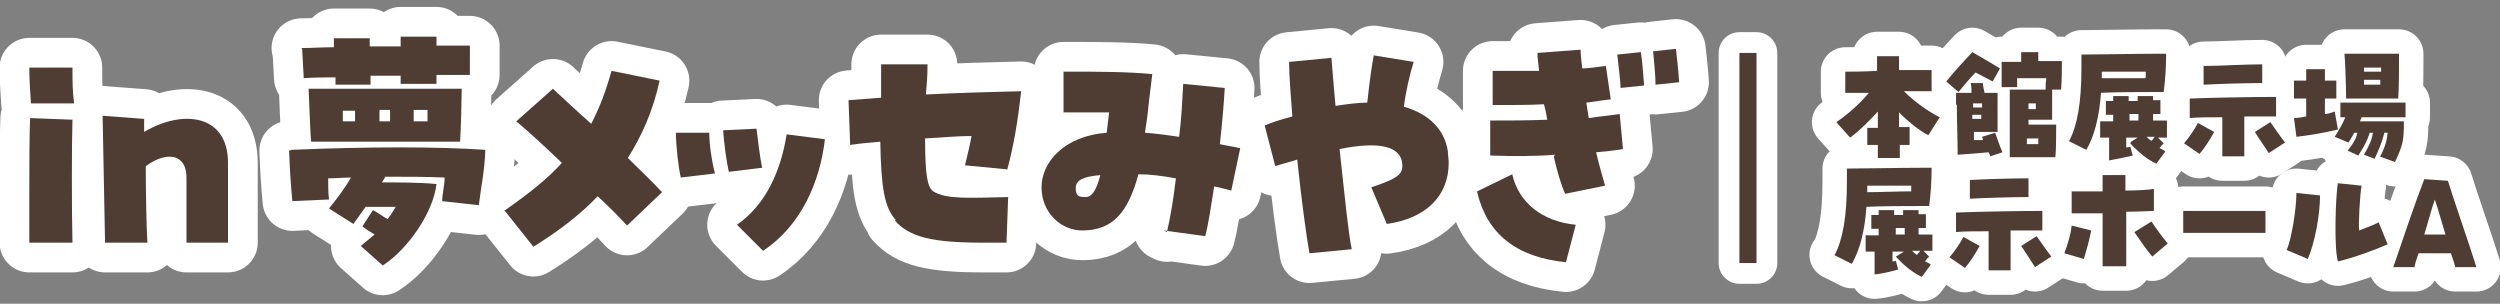 <?xml version="1.0" encoding="UTF-8"?>
<svg id="_レイヤー_2" xmlns="http://www.w3.org/2000/svg" version="1.1" viewBox="0 0 307 37.3">
  <rect x="0" y="0" width="307" height="37.3" fill="#808080" stroke="none"/>
  <!-- Generator: Adobe Illustrator 29.5.1, SVG Export Plug-In . SVG Version: 2.1.0 Build 141)  -->
  <defs>
    <style>
      .st0 {
        stroke-width: 5.1px;
      }

      .st0, .st1, .st2 {
        fill: none;
        stroke: #fff;
        stroke-linecap: round;
        stroke-linejoin: round;
      }

      .st1 {
        stroke-width: 6px;
      }

      .st2 {
        stroke-width: 7.3px;
      }

      .st3 {
        fill: #4f3d34;
      }
    </style>
  </defs>
  <g id="text">
    <path class="st2" d="M3.6,8.3h5.3c0,1.7,0,2.9.2,4.4H3.8c-.1-1.8-.2-2.6-.2-4.4ZM3.6,24c0-3.5,0-7.3.1-9.5l5.2.2c-.1,3-.1,11.2,0,15.1H3.6c0-1.5,0-3.5,0-5.8h0Z"/>
    <path class="st2" d="M12.4,14.2l5.3.4v1.6c4.7-2.8,10.3-2.2,10.3,3.8s0,8.6,0,9.8h-5.1c0-1.1,0-5.1,0-8s-2.4-3.3-5-1.4c0,3.6.1,7.8.2,9.4h-5.2l-.3-15.6h0Z"/>
    <path class="st2" d="M35.8,18.4c9.4-.4,18-.4,23.8,0-.1,2.7-.5,4.3-.8,6.8l-4.5-.5c0-.9.3-1.9.3-2.9-2.2-.1-4.6-.1-7.3-.1-.1.3-.3.5-.4.7,2.2,0,4.7,0,6.7.2-.4,3.5-3.5,8-6.6,10l-2.7-2.4c.5-.4,1.1-.9,1.7-1.4-.5-.3-1-.6-1.5-1l1.3-2c.6.3,1.2.8,1.8,1.1.4-.5.7-1,1-1.5-1.2,0-2.3,0-3.7,0-.5.7-1,1.4-1.5,2.1l-3-1.9c.9-1.1,1.9-2.4,2.7-3.8-.9,0-1.8.1-2.8.1,0,.8,0,1.7.1,2.6l-4.5.2c-.2-2.1-.3-3.7-.4-6.2h0ZM37,5.9c1.2,0,2.6-.1,4-.1,0-.4,0-.8,0-1.1h4.4c0,.2,0,.6,0,1,1.3,0,2.5,0,3.8,0,0-.5,0-.8,0-1.2h4.4v1.1c1.5,0,2.9,0,4.1,0v3.6c-1.3,0-2.7,0-4.1,0v1.1h-4.4c0-.3,0-.6,0-1h-3.7c0,.4,0,.8,0,1.1h-4.3c0-.2,0-.5,0-.9-1.3,0-2.6,0-3.9.1l-.2-3.6h0ZM37.9,10.9c7.8,0,16.2,0,18.8,0,0,1.2-.1,5-.2,6.5-5.4,0-12.7,0-18.3,0-.1-1-.2-4.4-.3-6.4h0ZM43.6,14.9v-1.3h-1.5c0,.4,0,.9,0,1.3h1.5ZM47.9,14.9v-1.4h-1.3c0,.5,0,1,0,1.4,0,0,1.3,0,1.3,0ZM52.5,14.9c0-.5,0-1,0-1.4-.5,0-1.1,0-1.7,0,0,.5,0,1,0,1.4h1.7Z"/>
    <path class="st2" d="M61.9,25.9c3-2.1,5.3-3.9,7.1-5.9-1.9-1.8-3.8-3.6-5.6-5.1l4.5-4c1.4,1.3,3,2.8,4.7,4.3,1-1.9,1.8-4,2.5-6.5l5.9,1.2c-.8,3.7-2.2,6.8-3.9,9.5,1.5,1.5,3,2.9,4.2,4.2l-4.3,4.1c-1-1.1-2.2-2.3-3.6-3.6-2.3,2.4-5,4.4-7.9,6.2l-3.5-4.4h0Z"/>
    <path class="st2" d="M83,16.3h4.1c0,1.5.3,3.5.7,5l-4.2.5c-.3-1.3-.6-4-.6-5.5h0ZM88.8,16l4.1-.2c.2,1.5.4,3.5.7,4.8l-4.1.5c-.3-1.3-.6-3.6-.7-5.1ZM90.5,27.6c3.6-2.5,5.4-6.7,6.1-11.1l4.7.6c-.6,5.2-2.9,10.6-7.6,13.7,0,0-3.2-3.2-3.2-3.2Z"/>
    <path class="st2" d="M110,27c-1.4-1.5-1.8-4-1.9-9.6-1.2.1-2.4.2-3.7.4l-.2-5.5,4-.3c0-1.2,0-2.6,0-4.1h5.7c0,1.4-.1,2.6-.2,3.7,4-.2,7.7-.3,11.7-.4-.4,3.6-.9,6.6-1.7,9.6l-5.2-.5c.3-1.3.6-2.4.8-3.6-1.8,0-3.7.2-5.7.3,0,4.6.3,6,1,6.5,1.6,1,4.4.8,9.2.7l-.2,5.6c-1,0-2,0-2.9,0-6.3,0-9-.7-10.8-2.7h0Z"/>
    <path class="st2" d="M143.3,28.5c.4-1.7.8-4,1.1-6.6-1.7-.3-3.1-.5-4.6-.5-1.3,4.8-3.2,6.8-6.7,6.9-2.8.1-5.2-2.2-5.2-5.3s2.8-6.3,8-6.7c.1-.8.2-1.6.3-2.5-1.5,0-3.4,0-5.6,0v-5h1c2.9,0,6.9,0,9.9.3l-.4,3.3c-.1,1-.2,2-.5,3.9,1.4.1,2.8.3,4.2.5.3-2.4.4-4.7.5-6.5l5.1.5c-.1,1.8-.3,4.2-.6,6.9.8.2,1.7.3,2.5.5l-1.1,5.2c-.8-.2-1.5-.4-2.1-.5-.4,2.5-.7,4.6-1.1,6.1l-5.1-.7h0ZM135.1,21.5c-2.1.2-3,.6-3,1.6s.4,1.1,1.2,1.1,1.3-.8,1.8-2.6h0Z"/>
    <path class="st2" d="M159.3,19.6c-.9.3-1.8.5-2.7.8l-1.3-5c1-.4,1.9-.7,3.4-1.1-.2-2.7-.4-5-.4-6.7l5.2-.5c.1,1.4.3,3.6.5,5.9,1.4-.2,2.7-.4,3.9-.4.3-2.8.6-4.8.8-5.8l4.9.8c-.5,1.6-1,3.8-1.2,5.5,3.1.9,5,2.8,5.4,5.5,0,.4.1.9.1,1.4,0,4-2.7,6.8-7.6,7.5l-1.9-4.5c3.3-1.1,3.9-1.6,3.8-2.9-.2-2.1-2.7-2.8-7.7-1.8.7,6.4,1.1,10.5,1.5,12.3l-5.2.5c-.4-2.2-1-6.8-1.5-11.5h0Z"/>
    <path class="st2" d="M181.4,23.5l4.3-2.1c.8,3.5,3.7,5.8,7.8,6.2l-1.2,4.6c-6.1-.6-9.7-3.5-10.9-8.6h0ZM191,19c-2.5.2-5.1.2-8,.1v-4.3c2.3,0,4.6,0,7-.1-.2-1.2-.3-1.5-.4-1.9-1.7.1-3.7.1-6.3.1v-4.2c2.1,0,3.9,0,5.7,0-.1-1-.2-1.6-.2-2.2l5.3-.4c0,.7.1,1.4.2,2.3.9,0,1.9-.2,2.9-.3l.6,4.1c-1,.1-2,.3-3,.4.1.6.2,1.2.3,1.9,1.2-.2,2.5-.3,3.8-.5l.4,4.3c-1.1.2-2.2.3-3.3.4.4,1.7.8,3,1.1,4.1l-4.9,1c-.5-1.1-1-2.8-1.4-4.6h0ZM198.6,6.7l2.9-.3c.2,1.2.3,3.1.4,4.1l-2.9.3c0-.8-.2-2.3-.4-4.1ZM203,6.3l2.8-.3c.1.8.3,2.5.4,4.1l-2.9.3c0-1.2-.2-2.9-.3-4.1h0Z"/>
    <path class="st3" d="M3.6,8.3h5.3c0,1.7,0,2.9.2,4.4H3.8c-.1-1.8-.2-2.6-.2-4.4ZM3.6,24c0-3.5,0-7.3.1-9.5l5.2.2c-.1,3-.1,11.2,0,15.1H3.6c0-1.5,0-3.5,0-5.8h0Z"/>
    <path class="st3" d="M12.4,14.2l5.3.4v1.6c4.7-2.8,10.3-2.2,10.3,3.8s0,8.6,0,9.8h-5.1c0-1.1,0-5.1,0-8s-2.4-3.3-5-1.4c0,3.6.1,7.8.2,9.4h-5.2l-.3-15.6h0Z"/>
    <path class="st3" d="M35.8,18.4c9.4-.4,18-.4,23.8,0-.1,2.7-.5,4.3-.8,6.8l-4.5-.5c0-.9.3-1.9.3-2.9-2.2-.1-4.6-.1-7.3-.1-.1.3-.3.5-.4.7,2.2,0,4.7,0,6.7.2-.4,3.5-3.5,8-6.6,10l-2.7-2.4c.5-.4,1.1-.9,1.7-1.4-.5-.3-1-.6-1.5-1l1.3-2c.6.3,1.2.8,1.8,1.1.4-.5.7-1,1-1.5-1.2,0-2.3,0-3.7,0-.5.7-1,1.4-1.5,2.1l-3-1.9c.9-1.1,1.9-2.4,2.7-3.8-.9,0-1.8.1-2.8.1,0,.8,0,1.7.1,2.6l-4.5.2c-.2-2.1-.3-3.7-.4-6.2h0ZM37,5.9c1.2,0,2.6-.1,4-.1,0-.4,0-.8,0-1.1h4.4c0,.2,0,.6,0,1,1.3,0,2.5,0,3.8,0,0-.5,0-.8,0-1.2h4.4v1.1c1.5,0,2.9,0,4.1,0v3.6c-1.3,0-2.7,0-4.1,0v1.1h-4.4c0-.3,0-.6,0-1h-3.7c0,.4,0,.8,0,1.1h-4.3c0-.2,0-.5,0-.9-1.3,0-2.6,0-3.9.1l-.2-3.6h0ZM37.9,10.9c7.8,0,16.2,0,18.8,0,0,1.2-.1,5-.2,6.5-5.4,0-12.7,0-18.3,0-.1-1-.2-4.4-.3-6.4h0ZM43.6,14.9v-1.3h-1.5c0,.4,0,.9,0,1.3h1.5ZM47.9,14.9v-1.4h-1.3c0,.5,0,1,0,1.4,0,0,1.3,0,1.3,0ZM52.5,14.9c0-.5,0-1,0-1.4-.5,0-1.1,0-1.7,0,0,.5,0,1,0,1.4h1.7Z"/>
    <path class="st3" d="M61.9,25.9c3-2.1,5.3-3.9,7.1-5.9-1.9-1.8-3.8-3.6-5.6-5.1l4.5-4c1.4,1.3,3,2.8,4.7,4.3,1-1.9,1.8-4,2.5-6.5l5.9,1.2c-.8,3.7-2.2,6.8-3.9,9.5,1.5,1.5,3,2.9,4.2,4.2l-4.3,4.1c-1-1.1-2.2-2.3-3.6-3.6-2.3,2.4-5,4.4-7.9,6.2l-3.5-4.4h0Z"/>
    <path class="st3" d="M83,16.3h4.1c0,1.5.3,3.5.7,5l-4.2.5c-.3-1.3-.6-4-.6-5.5h0ZM88.8,16l4.1-.2c.2,1.5.4,3.5.7,4.8l-4.1.5c-.3-1.3-.6-3.6-.7-5.1ZM90.5,27.6c3.6-2.5,5.4-6.7,6.1-11.1l4.7.6c-.6,5.2-2.9,10.6-7.6,13.7,0,0-3.2-3.2-3.2-3.2Z"/>
    <path class="st3" d="M110,27c-1.4-1.5-1.8-4-1.9-9.6-1.2.1-2.4.2-3.7.4l-.2-5.5,4-.3c0-1.2,0-2.6,0-4.1h5.7c0,1.4-.1,2.6-.2,3.7,4-.2,7.7-.3,11.7-.4-.4,3.6-.9,6.6-1.7,9.6l-5.2-.5c.3-1.3.6-2.4.8-3.6-1.8,0-3.7.2-5.7.3,0,4.6.3,6,1,6.5,1.6,1,4.4.8,9.2.7l-.2,5.6c-1,0-2,0-2.9,0-6.3,0-9-.7-10.8-2.7h0Z"/>
    <path class="st3" d="M143.3,28.5c.4-1.7.8-4,1.1-6.6-1.7-.3-3.1-.5-4.6-.5-1.3,4.8-3.2,6.8-6.7,6.9-2.8.1-5.2-2.2-5.2-5.3s2.8-6.3,8-6.7c.1-.8.2-1.6.3-2.5-1.5,0-3.4,0-5.6,0v-5h1c2.9,0,6.9,0,9.9.3l-.4,3.3c-.1,1-.2,2-.5,3.9,1.4.1,2.8.3,4.2.5.3-2.4.4-4.7.5-6.5l5.1.5c-.1,1.8-.3,4.2-.6,6.9.8.2,1.7.3,2.5.5l-1.1,5.2c-.8-.2-1.5-.4-2.1-.5-.4,2.5-.7,4.6-1.1,6.1l-5.1-.7h0ZM135.1,21.5c-2.1.2-3,.6-3,1.6s.4,1.1,1.2,1.1,1.3-.8,1.8-2.6h0Z"/>
    <path class="st3" d="M159.3,19.6c-.9.3-1.8.5-2.7.8l-1.3-5c1-.4,1.9-.7,3.4-1.1-.2-2.7-.4-5-.4-6.7l5.2-.5c.1,1.4.3,3.6.5,5.9,1.4-.2,2.7-.4,3.9-.4.3-2.8.6-4.8.8-5.8l4.9.8c-.5,1.6-1,3.8-1.2,5.5,3.1.9,5,2.8,5.4,5.5,0,.4.1.9.1,1.4,0,4-2.7,6.8-7.6,7.5l-1.9-4.5c3.3-1.1,3.9-1.6,3.8-2.9-.2-2.1-2.7-2.8-7.7-1.8.7,6.4,1.1,10.5,1.5,12.3l-5.2.5c-.4-2.2-1-6.8-1.5-11.5h0Z"/>
    <path class="st3" d="M181.4,23.5l4.3-2.1c.8,3.5,3.7,5.8,7.8,6.2l-1.2,4.6c-6.1-.6-9.7-3.5-10.9-8.6h0ZM191,19c-2.5.2-5.1.2-8,.1v-4.3c2.3,0,4.6,0,7-.1-.2-1.2-.3-1.5-.4-1.9-1.7.1-3.7.1-6.3.1v-4.2c2.1,0,3.9,0,5.7,0-.1-1-.2-1.6-.2-2.2l5.3-.4c0,.7.1,1.4.2,2.3.9,0,1.9-.2,2.9-.3l.6,4.1c-1,.1-2,.3-3,.4.1.6.2,1.2.3,1.9,1.2-.2,2.5-.3,3.8-.5l.4,4.3c-1.1.2-2.2.3-3.3.4.4,1.7.8,3,1.1,4.1l-4.9,1c-.5-1.1-1-2.8-1.4-4.6h0ZM198.6,6.7l2.9-.3c.2,1.2.3,3.1.4,4.1l-2.9.3c0-.8-.2-2.3-.4-4.1ZM203,6.3l2.8-.3c.1.8.3,2.5.4,4.1l-2.9.3c0-1.2-.2-2.9-.3-4.1h0Z"/>
    <path class="st1" d="M230.6,19.3c0-.3,0-.8,0-1.5-.5,0-.9,0-1.3,0v-2.1c.4,0,.8,0,1.3,0,0-.6,0-1.3,0-2-1,1.1-2.2,2.3-3.4,3.2l-1.7-1.9c1.6-1.1,2.9-2.3,4-3.6-1.2,0-2.3,0-2.9,0v-2.6c.7,0,2.2,0,3.9-.1,0-.8,0-1.4,0-1.8h2.7c0,.4,0,1,0,1.7,1.8,0,3.5,0,4,0v2.6c-.6,0-1.9,0-3.4,0,1.3,1.3,3,2.5,4.4,3.2l-1.4,2.2c-1-.5-2.3-1.5-3.6-2.8,0,.6,0,1.2,0,1.8.4,0,.9,0,1.3,0v2.2c-.4,0-.8,0-1.2,0,0,.6,0,1.2,0,1.6,0,0-2.7,0-2.7,0Z"/>
    <path class="st1" d="M239,10c1.3-1.6,2.2-2.5,3.2-3.6,1.4.8,2.4,1.4,3.4,2l-.9,1.6c-.6-.3-1.3-.7-2.1-1.1-.8.8-1.5,1.7-2.1,2.4l-1.5-1.3h0ZM240.2,12.9v-1.5c.7,0,1.3,0,1.9,0,0-.4,0-.8-.1-1.2h1.5c0,.3.1.7.2,1.2.5,0,1,0,1.6,0,0,1.1,0,3.4,0,4.8-.9,0-1.6,0-2.9,0,0,.4,0,.7,0,1,.4,0,.7,0,1.1,0,0-.2-.1-.3-.1-.4l1.6-.5c.2.5.5,1.5.9,2.4l-1.5.5c0-.1-.1-.3-.2-.5-1.2.1-2.2.2-3.8.3,0-1.5-.1-4.3-.1-6.2h0ZM242.3,13.2h1.1v-.5c-.4,0-.7,0-1.1,0v.5ZM242.3,14.6c.4,0,.7,0,1,0,0-.2,0-.4,0-.5-.3,0-.7,0-1.1,0,0,.1,0,.2,0,.5h0ZM245.8,7.6h1.9c.2,0,.3,0,.5,0,0-.4,0-.7,0-1.2h2.1c0,.6,0,.8,0,1.1,1.4,0,2.3,0,2.9,0,0,1.4,0,2.1-.1,3.5h-1.9c0-.5,0-.9.1-1.4-1.1,0-1.9,0-3.6,0,0,.7,0,.9,0,1.1h-1.9c0-1,0-2.5,0-3.2h0ZM246.7,11h.6c2.6,0,3.3,0,4.7,0,0,.8,0,2.9,0,3.7h-2.9c0,.2,0,.4,0,.6,1.2,0,2.1,0,3.4,0,0,.8,0,3.1-.1,4h-5.6c0-2.3,0-5.1,0-8.3h0ZM249,17.7h1.3c0-.3,0-.5,0-.7-.5,0-.9,0-1.4,0,0,0,0,.7,0,.7ZM249.1,13.4h.9c0-.3,0-.5,0-.7h-.9v.7h0Z"/>
    <path class="st1" d="M254.1,17.3c1-1.9,1.5-4.7,1.5-9v-1.6c1.9,0,6.5-.1,9.2-.1h1.2c0,1.8-.1,3.1-.3,4.7h-1.3c-1.2,0-4.6,0-6.4.1-.2,2.9-.8,5.3-1.8,7l-2.2-1.1ZM261.7,17.4l.8-.5c-.5,0-.9,0-1.4,0v1.2c.1,0,.3,0,.5-.1l.3,1.1c-.4.1-1.8.4-2.9.6v-2.8h-1.1c0,0,0-2,0-2,.4,0,1,0,1.6,0v-.8c-.3,0-.7,0-.9,0v-1.7c.3,0,.6,0,.9,0v-.6h1.9v.6c.4,0,.8,0,1.1,0v-.6h1.9v.5c.3,0,.6,0,.9,0v1.7c-.3,0-.6,0-.9,0v.8c.7,0,1.3,0,1.7,0v2.1c-.3,0-.7,0-1.1,0l.7.7c-.2.2-.4.4-.5.6.2.1.5.2.7.4l-1.1,1.5c-1.1-.5-2.2-1.4-3.2-2.5h0ZM263.5,9.5c0-.2,0-.5,0-.7-1.3,0-3.5,0-5.4,0,0,.3,0,.5,0,.8,1.4,0,3.8,0,5.3,0h0ZM262.6,14.8v-.8c-.4,0-.7,0-1.1,0v.8c.4,0,.8,0,1.1,0h0ZM264.7,16.8c-.3,0-.7,0-1.1,0,.2.2.4.4.6.5.2-.2.3-.4.5-.6h0Z"/>
    <path class="st1" d="M268.2,17.6c.6-.7,1.3-1.7,1.7-2.5l2,1.1c-.6,1.1-1.2,2-1.8,2.7l-1.9-1.3h0ZM272.9,14.4c-1.6,0-3.1,0-4,.1v-2.4c2.5-.1,7.7-.2,10.6-.2v2.4c-.9,0-2.4,0-3.9,0,0,1.5,0,3.6,0,4.9h-2.7c0-1.2,0-3.4,0-4.9h0ZM270.6,8.1c2,0,4.9-.2,7.2-.2v2.3c-2,0-5.3.1-7.2.2v-2.3h0ZM276.9,16.2l1.9-1.2c.5.7,1.1,1.6,1.8,2.5l-2,1.3c-.5-.8-1.3-1.9-1.7-2.6h0Z"/>
    <path class="st1" d="M281.7,14.5c.5,0,.9-.1,1.5-.2,0-.6,0-1.4,0-2.2-.6,0-1.1,0-1.5,0v-2.2c.5,0,1,0,1.5,0,0-.5,0-1,0-1.4h2.3v1.4c.5,0,1,0,1.4,0v2.2c-.4,0-.9,0-1.4,0v1.9c.4,0,.9-.2,1.2-.3l.4,2.2c-1.6.4-3.4.7-5.1.9l-.3-2.3ZM292.3,19.2c.7-1.4.8-2,.9-2.9h-.4c-.3,1.2-.6,1.9-1.2,3.2l-1.3-.5c.6-1.1.9-1.6,1.1-2.7h-.4c-.3,1-.7,1.7-1.4,2.8l-1.3-.6c.7-.9,1-1.4,1.2-2.2h-.4c-.2.4-.4.7-.7,1.2l-1.7-.7c.5-.8,1-1.6,1.3-2.4h-.6v-1.8c2.3,0,6,0,8,0v1.8s-5.4,0-5.4,0l-.2.5c1.8,0,3.9,0,5.4,0,0,2.3-.1,2.9-1.1,5l-1.9-.7h0ZM288,6.6c2.4,0,3.4,0,4.2,0h1.2c.4,0,.8,0,1.2,0,0,1.3,0,4.4-.1,5.5h-6.4c0-1.1-.1-4.6-.2-5.5h0ZM292.4,8.9c0-.2,0-.4,0-.6-.7,0-1.3,0-2.1,0v.5h2.1,0ZM292.3,10.4c0-.2,0-.4,0-.6-.6,0-1.3,0-2,0,0,.2,0,.4,0,.6h2Z"/>
    <path class="st1" d="M225.3,31.3c1-1.9,1.5-4.7,1.5-9v-1.6c1.9,0,6.6-.1,9.2-.1h1.2c0,1.8-.1,3.1-.3,4.7h-1.3c-1.2,0-4.6,0-6.4.1-.2,2.9-.8,5.3-1.8,7l-2.2-1.1ZM233,31.4l.8-.5c-.5,0-.9,0-1.4,0v1.2c.1,0,.3,0,.4-.1l.3,1.1c-.4.1-1.8.5-2.9.6v-2.8h-1.1s0-2,0-2c.4,0,1,0,1.6,0v-.8c-.3,0-.7,0-.9,0v-1.7c.3,0,.6,0,.9,0v-.6h1.9v.6c.4,0,.8,0,1.1,0v-.6h1.9v.5c.3,0,.6,0,.9,0v1.7c-.3,0-.6,0-.9,0v.8c.7,0,1.3,0,1.7,0v2c-.3,0-.7,0-1.1,0l.7.7c-.2.2-.4.4-.5.6.2.1.5.2.7.4l-1.1,1.5c-1.1-.5-2.2-1.4-3.2-2.5h0ZM234.7,23.5c0-.2,0-.5,0-.7-1.3,0-3.5,0-5.4,0,0,.3,0,.5,0,.8,1.4,0,3.8-.1,5.3-.1ZM233.9,28.8v-.8c-.4,0-.7,0-1.1,0v.8c.4,0,.8,0,1.1,0h0ZM235.9,30.8c-.3,0-.7,0-1.1,0,.2.2.4.4.6.5.2-.2.3-.4.5-.6h0Z"/>
    <path class="st1" d="M239.4,31.6c.6-.7,1.3-1.7,1.7-2.5l2,1.1c-.6,1.1-1.2,2-1.8,2.7,0,0-1.9-1.3-1.9-1.3ZM244.2,28.4c-1.6,0-3.1,0-4,.1v-2.4c2.4-.1,7.7-.2,10.6-.2v2.4c-.9,0-2.4,0-3.9,0,0,1.5,0,3.6,0,4.9h-2.7c0-1.2,0-3.4,0-4.9h0ZM241.9,22.1c2-.1,4.9-.2,7.2-.2v2.3c-2.1,0-5.3.1-7.2.2v-2.3h0ZM248.2,30.2l1.9-1.2c.5.7,1.1,1.6,1.8,2.5l-2,1.3c-.5-.8-1.3-2-1.7-2.6h0Z"/>
    <path class="st1" d="M253.5,31.1c.4-1,.8-2.4.9-3.4l2.4.6c-.2,1.1-.6,2.5-.9,3.5l-2.4-.7h0ZM258.2,26.2c-1.4,0-2.7,0-3.8,0v-2.7c.8,0,2.2,0,3.8,0,0-.9,0-1.6,0-2h2.8c0,.5,0,1.2,0,1.9,1.6,0,2.9-.1,3.5-.2v2.7c-.4,0-1.8.1-3.4.1,0,2.7,0,5.5,0,6.7h-2.9c0-1.1,0-4,0-6.6ZM262.1,28.5l2.1-1.3c.6.9,1.4,2,2,2.7l-1.9,1.6c-.7-.8-1.5-2-2.2-3h0Z"/>
    <path class="st1" d="M272.5,28.6c-1.6,0-3.1,0-4.4,0v-2.7c3.1,0,8.4,0,10.1,0v2.7c-.8,0-3.2,0-5.8,0h0Z"/>
    <path class="st1" d="M280.8,30.7c.6-1.3,1.2-5.1,1.2-7l2.9.3c0,2.3-.6,5.7-1.5,7.8l-2.6-1.1h0ZM287.1,22.5l2.9.3c-.2,1.1-.4,4.7-.3,5.5.5-.2,1.9-.7,2.4-1l1.1,2.7c-1.3.6-4.3,1.7-6.1,2.1-.5-1.6-.3-7.9,0-9.7h0Z"/>
    <path class="st1" d="M301,31.1c-1.1,0-2.6,0-4,0-.2.6-.4,1.1-.5,1.7h-2.6c1.1-3.2,2.6-7.7,3.8-10.8l2.9.2c.9,2.9,2.7,8,3.5,10.6h-2.6c-.1-.5-.3-1-.5-1.6h0ZM297.7,28.8c.9,0,1.7,0,2.6,0-.4-1.3-.8-2.8-1.3-4.3-.4,1.1-.8,2.7-1.3,4.3Z"/>
    <path class="st3" d="M230.6,19.3c0-.3,0-.8,0-1.5-.5,0-.9,0-1.3,0v-2.1c.4,0,.8,0,1.3,0,0-.6,0-1.3,0-2-1,1.1-2.2,2.3-3.4,3.2l-1.7-1.9c1.6-1.1,2.9-2.3,4-3.6-1.2,0-2.3,0-2.9,0v-2.6c.7,0,2.2,0,3.9-.1,0-.8,0-1.4,0-1.8h2.7c0,.4,0,1,0,1.7,1.8,0,3.5,0,4,0v2.6c-.6,0-1.9,0-3.4,0,1.3,1.3,3,2.5,4.4,3.2l-1.4,2.2c-1-.5-2.3-1.5-3.6-2.8,0,.6,0,1.2,0,1.8.4,0,.9,0,1.3,0v2.2c-.4,0-.8,0-1.2,0,0,.6,0,1.2,0,1.6,0,0-2.7,0-2.7,0Z"/>
    <path class="st3" d="M239,10c1.3-1.6,2.2-2.5,3.2-3.6,1.4.8,2.4,1.4,3.4,2l-.9,1.6c-.6-.3-1.3-.7-2.1-1.1-.8.8-1.5,1.7-2.1,2.4l-1.5-1.3h0ZM240.2,12.9v-1.5c.7,0,1.3,0,1.9,0,0-.4,0-.8-.1-1.2h1.5c0,.3.1.7.2,1.2.5,0,1,0,1.6,0,0,1.1,0,3.4,0,4.8-.9,0-1.6,0-2.9,0,0,.4,0,.7,0,1,.4,0,.7,0,1.1,0,0-.2-.1-.3-.1-.4l1.6-.5c.2.5.5,1.5.9,2.4l-1.5.5c0-.1-.1-.3-.2-.5-1.2.1-2.2.2-3.8.3,0-1.5-.1-4.3-.1-6.2h0ZM242.3,13.2h1.1v-.5c-.4,0-.7,0-1.1,0v.5ZM242.3,14.6c.4,0,.7,0,1,0,0-.2,0-.4,0-.5-.3,0-.7,0-1.1,0,0,.1,0,.2,0,.5h0ZM245.8,7.6h1.9c.2,0,.3,0,.5,0,0-.4,0-.7,0-1.2h2.1c0,.6,0,.8,0,1.1,1.4,0,2.3,0,2.9,0,0,1.4,0,2.1-.1,3.5h-1.9c0-.5,0-.9.1-1.4-1.1,0-1.9,0-3.6,0,0,.7,0,.9,0,1.1h-1.9c0-1,0-2.5,0-3.2h0ZM246.7,11h.6c2.6,0,3.3,0,4.7,0,0,.8,0,2.9,0,3.7h-2.9c0,.2,0,.4,0,.6,1.2,0,2.1,0,3.4,0,0,.8,0,3.1-.1,4h-5.6c0-2.3,0-5.1,0-8.3h0ZM249,17.7h1.3c0-.3,0-.5,0-.7-.5,0-.9,0-1.4,0,0,0,0,.7,0,.7ZM249.1,13.4h.9c0-.3,0-.5,0-.7h-.9v.7h0Z"/>
    <path class="st3" d="M254.1,17.3c1-1.9,1.5-4.7,1.5-9v-1.6c1.9,0,6.5-.1,9.2-.1h1.2c0,1.8-.1,3.1-.3,4.7h-1.3c-1.2,0-4.6,0-6.4.1-.2,2.9-.8,5.3-1.8,7l-2.2-1.1ZM261.7,17.4l.8-.5c-.5,0-.9,0-1.4,0v1.2c.1,0,.3,0,.5-.1l.3,1.1c-.4.1-1.8.4-2.9.6v-2.8h-1.1c0,0,0-2,0-2,.4,0,1,0,1.6,0v-.8c-.3,0-.7,0-.9,0v-1.7c.3,0,.6,0,.9,0v-.6h1.9v.6c.4,0,.8,0,1.1,0v-.6h1.9v.5c.3,0,.6,0,.9,0v1.7c-.3,0-.6,0-.9,0v.8c.7,0,1.3,0,1.7,0v2.1c-.3,0-.7,0-1.1,0l.7.7c-.2.2-.4.4-.5.6.2.1.5.2.7.4l-1.1,1.5c-1.1-.5-2.2-1.4-3.2-2.5h0ZM263.5,9.5c0-.2,0-.5,0-.7-1.3,0-3.5,0-5.4,0,0,.3,0,.5,0,.8,1.4,0,3.8,0,5.3,0h0ZM262.6,14.8v-.8c-.4,0-.7,0-1.1,0v.8c.4,0,.8,0,1.1,0h0ZM264.7,16.8c-.3,0-.7,0-1.1,0,.2.2.4.4.6.5.2-.2.3-.4.5-.6h0Z"/>
    <path class="st3" d="M268.2,17.6c.6-.7,1.3-1.7,1.7-2.5l2,1.1c-.6,1.1-1.2,2-1.8,2.7l-1.9-1.3h0ZM272.9,14.4c-1.6,0-3.1,0-4,.1v-2.4c2.5-.1,7.7-.2,10.6-.2v2.4c-.9,0-2.4,0-3.9,0,0,1.5,0,3.6,0,4.9h-2.7c0-1.2,0-3.4,0-4.9h0ZM270.6,8.1c2,0,4.9-.2,7.2-.2v2.3c-2,0-5.3.1-7.2.2v-2.3h0ZM276.9,16.2l1.9-1.2c.5.7,1.1,1.6,1.8,2.5l-2,1.3c-.5-.8-1.3-1.9-1.7-2.6h0Z"/>
    <path class="st3" d="M281.7,14.5c.5,0,.9-.1,1.5-.2,0-.6,0-1.4,0-2.2-.6,0-1.1,0-1.5,0v-2.2c.5,0,1,0,1.5,0,0-.5,0-1,0-1.4h2.3v1.4c.5,0,1,0,1.4,0v2.2c-.4,0-.9,0-1.4,0v1.9c.4,0,.9-.2,1.2-.3l.4,2.2c-1.6.4-3.4.7-5.1.9l-.3-2.3ZM292.3,19.2c.7-1.4.8-2,.9-2.9h-.4c-.3,1.2-.6,1.9-1.2,3.2l-1.3-.5c.6-1.1.9-1.6,1.1-2.7h-.4c-.3,1-.7,1.7-1.4,2.8l-1.3-.6c.7-.9,1-1.4,1.2-2.2h-.4c-.2.4-.4.7-.7,1.2l-1.7-.7c.5-.8,1-1.6,1.3-2.4h-.6v-1.8c2.3,0,6,0,8,0v1.8s-5.4,0-5.4,0l-.2.5c1.8,0,3.9,0,5.4,0,0,2.3-.1,2.9-1.1,5l-1.9-.7h0ZM288,6.6c2.4,0,3.4,0,4.2,0h1.2c.4,0,.8,0,1.2,0,0,1.3,0,4.4-.1,5.5h-6.4c0-1.1-.1-4.6-.2-5.5h0ZM292.4,8.9c0-.2,0-.4,0-.6-.7,0-1.3,0-2.1,0v.5h2.1,0ZM292.3,10.4c0-.2,0-.4,0-.6-.6,0-1.3,0-2,0,0,.2,0,.4,0,.6h2Z"/>
    <path class="st3" d="M225.3,31.3c1-1.9,1.5-4.7,1.5-9v-1.6c1.9,0,6.6-.1,9.2-.1h1.2c0,1.8-.1,3.1-.3,4.7h-1.3c-1.2,0-4.6,0-6.4.1-.2,2.9-.8,5.3-1.8,7l-2.2-1.1ZM233,31.4l.8-.5c-.5,0-.9,0-1.4,0v1.2c.1,0,.3,0,.4-.1l.3,1.1c-.4.1-1.8.5-2.9.6v-2.8h-1.1s0-2,0-2c.4,0,1,0,1.6,0v-.8c-.3,0-.7,0-.9,0v-1.7c.3,0,.6,0,.9,0v-.6h1.9v.6c.4,0,.8,0,1.1,0v-.6h1.9v.5c.3,0,.6,0,.9,0v1.7c-.3,0-.6,0-.9,0v.8c.7,0,1.3,0,1.7,0v2c-.3,0-.7,0-1.1,0l.7.7c-.2.2-.4.4-.5.6.2.1.5.2.7.4l-1.1,1.5c-1.1-.5-2.2-1.4-3.2-2.5h0ZM234.7,23.5c0-.2,0-.5,0-.7-1.3,0-3.5,0-5.4,0,0,.3,0,.5,0,.8,1.4,0,3.8-.1,5.3-.1ZM233.9,28.8v-.8c-.4,0-.7,0-1.1,0v.8c.4,0,.8,0,1.1,0h0ZM235.9,30.8c-.3,0-.7,0-1.1,0,.2.2.4.4.6.5.2-.2.3-.4.5-.6h0Z"/>
    <path class="st3" d="M239.4,31.6c.6-.7,1.3-1.7,1.7-2.5l2,1.1c-.6,1.1-1.2,2-1.8,2.7,0,0-1.9-1.3-1.9-1.3ZM244.2,28.4c-1.6,0-3.1,0-4,.1v-2.4c2.4-.1,7.7-.2,10.6-.2v2.4c-.9,0-2.4,0-3.9,0,0,1.5,0,3.6,0,4.9h-2.7c0-1.2,0-3.4,0-4.9h0ZM241.9,22.1c2-.1,4.9-.2,7.2-.2v2.3c-2.1,0-5.3.1-7.2.2v-2.3h0ZM248.2,30.2l1.9-1.2c.5.7,1.1,1.6,1.8,2.5l-2,1.3c-.5-.8-1.3-2-1.7-2.6h0Z"/>
    <path class="st3" d="M253.5,31.1c.4-1,.8-2.4.9-3.4l2.4.6c-.2,1.1-.6,2.5-.9,3.5l-2.4-.7h0ZM258.2,26.2c-1.4,0-2.7,0-3.8,0v-2.7c.8,0,2.2,0,3.8,0,0-.9,0-1.6,0-2h2.8c0,.5,0,1.2,0,1.9,1.6,0,2.9-.1,3.5-.2v2.7c-.4,0-1.8.1-3.4.1,0,2.7,0,5.5,0,6.7h-2.9c0-1.1,0-4,0-6.6ZM262.1,28.5l2.1-1.3c.6.9,1.4,2,2,2.7l-1.9,1.6c-.7-.8-1.5-2-2.2-3h0Z"/>
    <path class="st3" d="M272.5,28.6c-1.6,0-3.1,0-4.4,0v-2.7c3.1,0,8.4,0,10.1,0v2.7c-.8,0-3.2,0-5.8,0h0Z"/>
    <path class="st3" d="M280.8,30.7c.6-1.3,1.2-5.1,1.2-7l2.9.3c0,2.3-.6,5.7-1.5,7.8l-2.6-1.1h0ZM287.1,22.5l2.9.3c-.2,1.1-.4,4.7-.3,5.5.5-.2,1.9-.7,2.4-1l1.1,2.7c-1.3.6-4.3,1.7-6.1,2.1-.5-1.6-.3-7.9,0-9.7h0Z"/>
    <path class="st3" d="M301,31.1c-1.1,0-2.6,0-4,0-.2.6-.4,1.1-.5,1.7h-2.6c1.1-3.2,2.6-7.7,3.8-10.8l2.9.2c.9,2.9,2.7,8,3.5,10.6h-2.6c-.1-.5-.3-1-.5-1.6h0ZM297.7,28.8c.9,0,1.7,0,2.6,0-.4-1.3-.8-2.8-1.3-4.3-.4,1.1-.8,2.7-1.3,4.3Z"/>
    <rect class="st0" x="213.6" y="6.5" width="2.1" height="25.8"/>
    <rect class="st3" x="213.6" y="6.5" width="2.1" height="25.8"/>
  </g>
</svg>